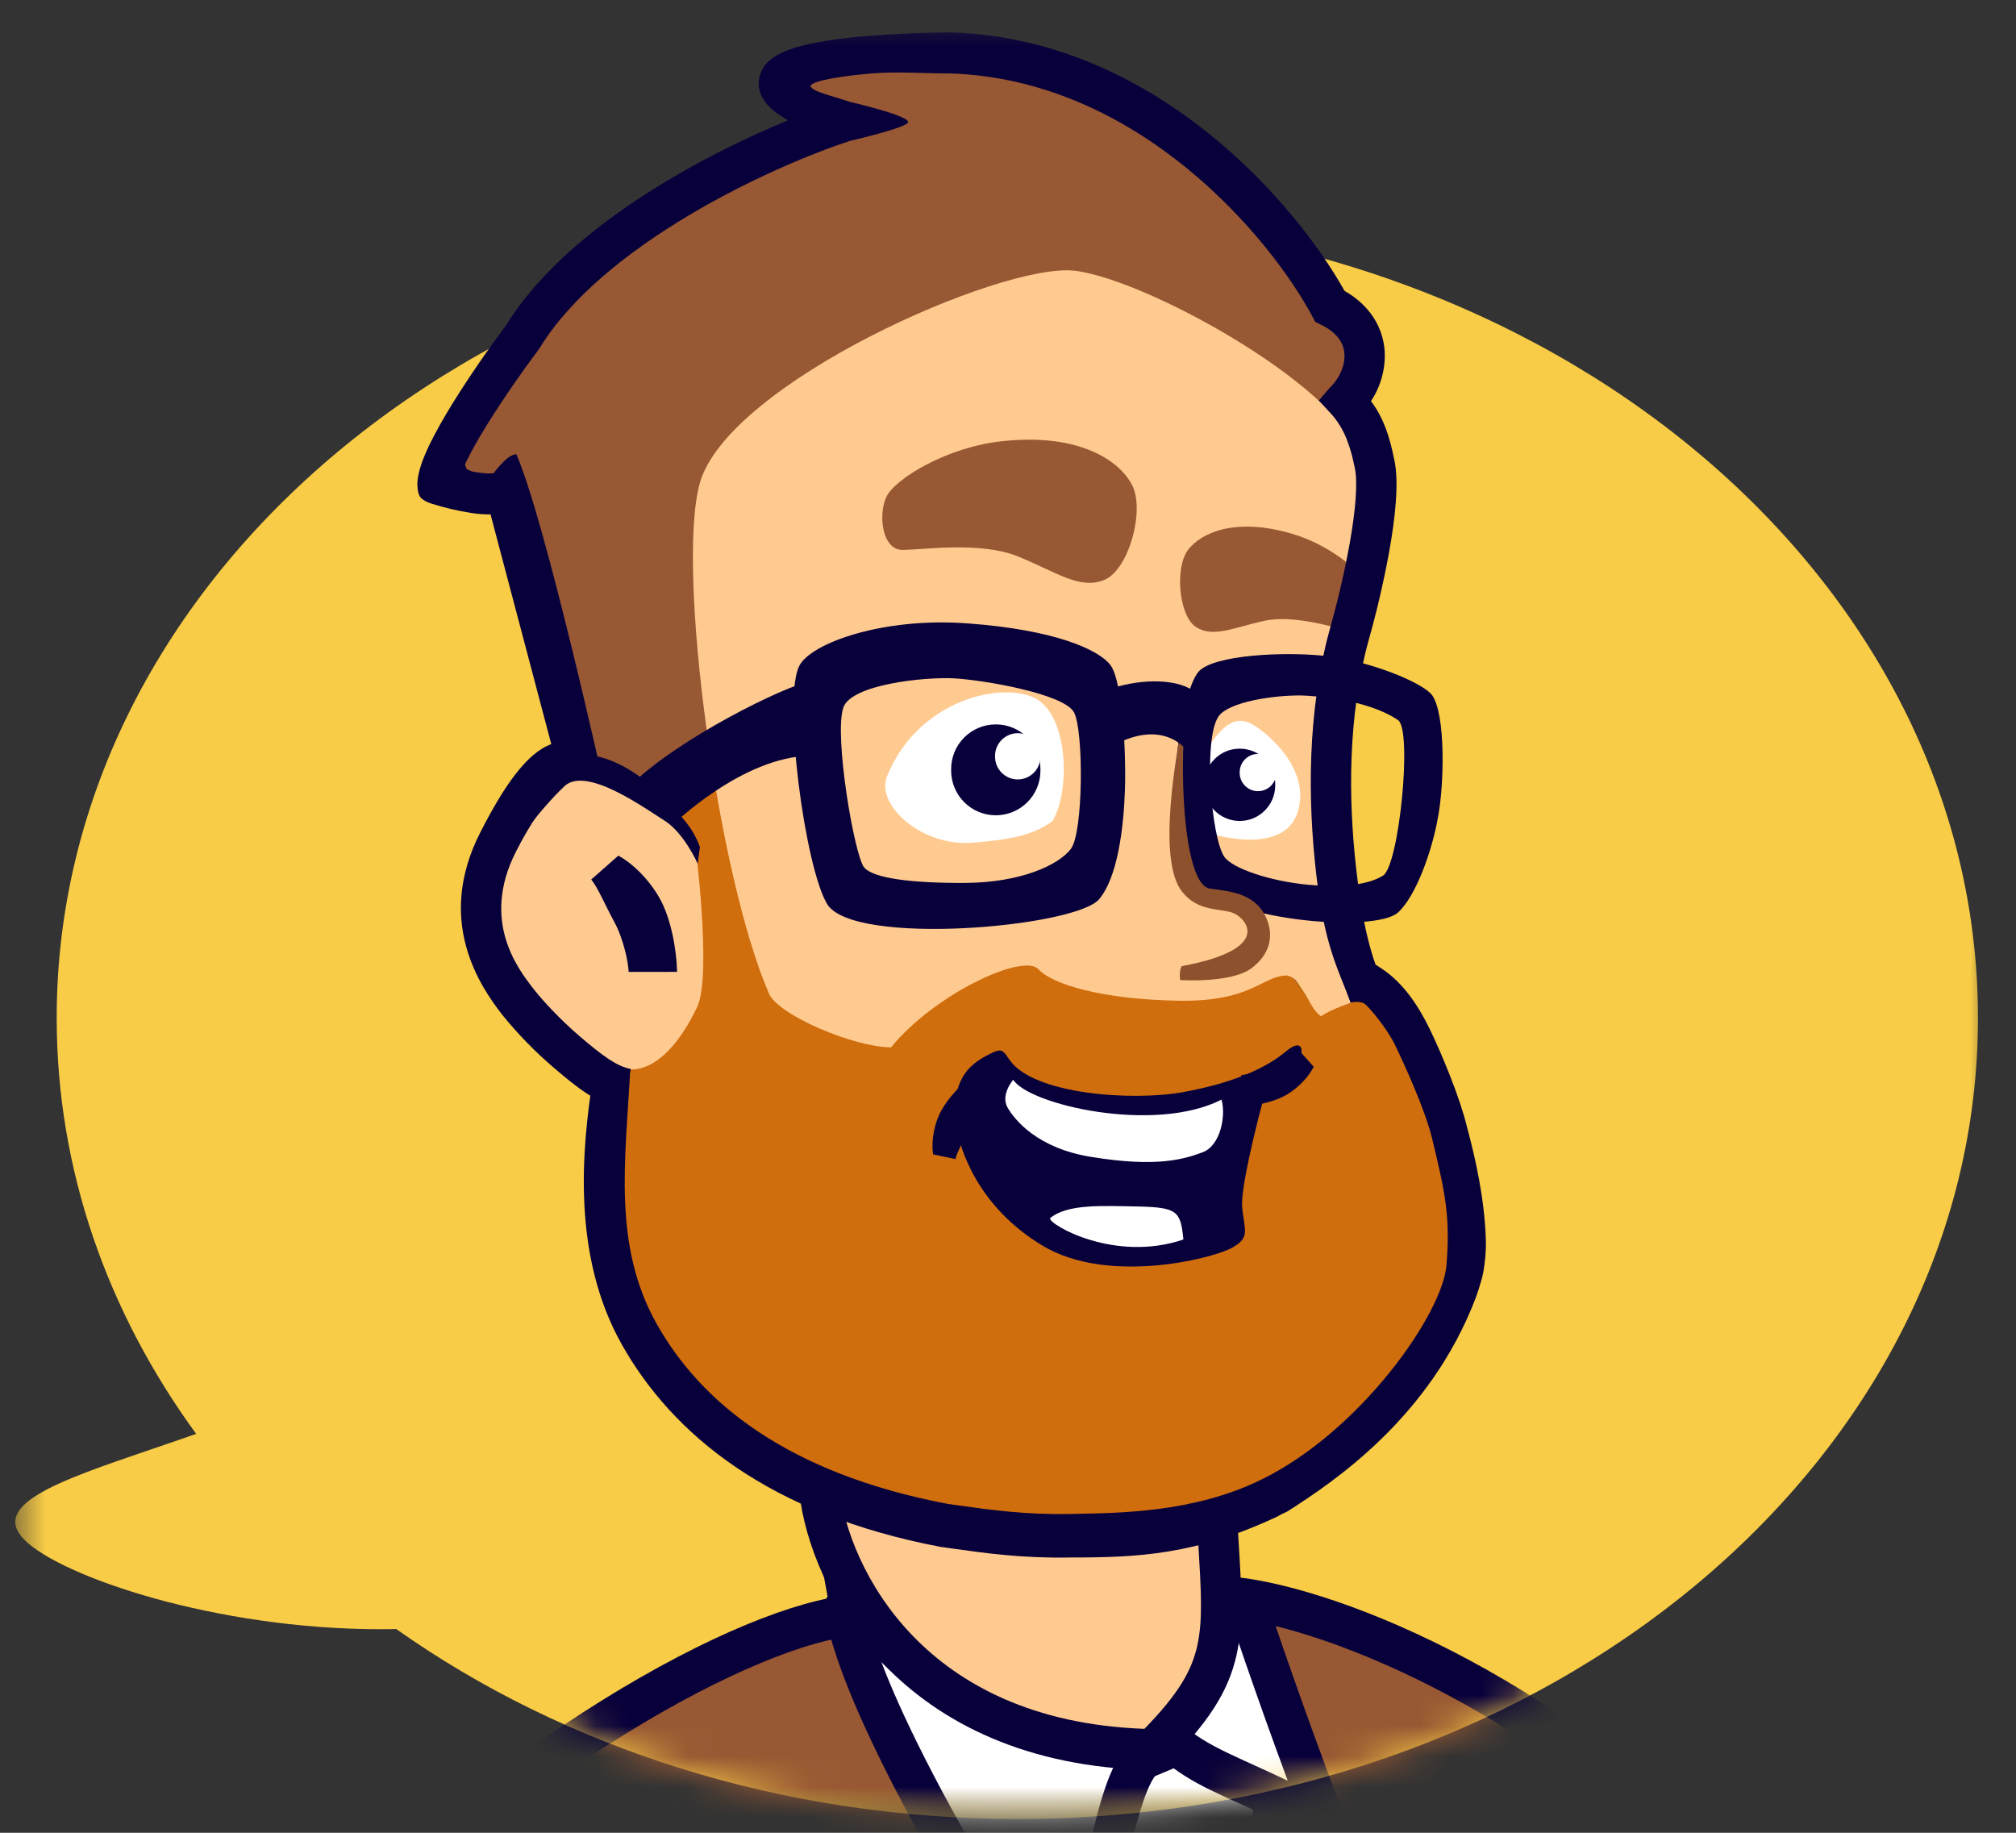 <svg width="66" height="60" viewBox="0 0 66 60" fill="none" xmlns="http://www.w3.org/2000/svg">
<rect x="0" y="0" width="66" height="60" fill="#333333" stroke="none"/>
<mask id="mask0_154_1582" style="mask-type:luminance" maskUnits="userSpaceOnUse" x="0" y="0" width="66" height="60">
<path d="M0.5 0.5H65.114V59.548H0.5V0.5Z" fill="white"/>
</mask>
<g mask="url(#mask0_154_1582)">
<path fill-rule="evenodd" clip-rule="evenodd" d="M33.305 59.548C50.675 59.548 64.755 47.808 64.755 33.325C64.755 18.842 50.675 7.102 33.305 7.102C15.936 7.102 1.856 18.842 1.856 33.325C1.856 38.31 3.525 42.971 6.422 46.94C5.924 47.116 5.43 47.284 4.954 47.446C1.882 48.493 -0.496 49.303 0.918 50.52C2.362 51.763 7.546 53.442 12.974 53.331C18.456 57.209 25.554 59.548 33.305 59.548Z" fill="#F8CC46"/>
<mask id="mask1_154_1582" style="mask-type:luminance" maskUnits="userSpaceOnUse" x="12" y="0" width="42" height="60">
<path d="M13.001 53.177C18.295 57.134 25.008 59.569 32.893 59.569C40.89 59.569 47.949 57.469 53.131 53.512C53.131 46.185 52.596 40.362 52.596 40.362L51.502 0.19H12.194L13.001 53.178V53.177Z" fill="#C4C4C4"/>
</mask>
<g mask="url(#mask1_154_1582)">
<path d="M37.148 58.419C32.857 58.85 28.936 55.852 27.159 52.453L27.109 52.357L27.09 52.249C26.458 48.972 26.494 46.184 26.492 46.074L26.502 45.322L41.23 45.396L41.029 46.31C40.793 47.38 40.264 50.454 40.589 51.839L40.604 51.913L40.611 51.988C40.761 55.5 39.451 56.922 38.584 57.87L38.389 58.083L38.225 58.269L37.99 58.318C37.712 58.346 37.427 58.392 37.148 58.419ZM28.522 51.835C30.634 55.791 34.562 57.329 37.468 56.851L37.498 56.815C38.268 55.969 39.233 54.928 39.125 52.104C38.943 51.244 38.958 49.952 39.185 48.276C39.25 47.754 39.327 47.274 39.398 46.896L27.98 46.836C28.019 47.836 28.129 49.739 28.522 51.835ZM41.497 32.146L41.477 32.113L41.456 32.072L38.07 25.416L42.78 31.276L42.82 31.351L41.497 32.146Z" fill="#08003A"/>
<path d="M26.141 54.573C26.46 53.081 27.374 51.597 27.957 51.379C28.54 51.159 39.542 51.539 39.542 51.539C39.542 51.539 40.324 52.094 40.78 52.537C41.236 52.981 51.826 71.213 51.826 71.213L34.733 72.93L26.141 54.573Z" fill="#08003A"/>
<path d="M41.364 53.457C41.139 53.091 40.935 52.698 40.507 52.455C40.363 53.625 39.798 55.732 38.273 56.973C38.523 57.083 40.283 57.834 41.937 59.457C42.056 59.572 42.397 60.103 42.47 59.665C42.692 58.369 42.163 56.575 42.163 56.575L42.546 55.413C42.073 54.626 41.668 53.949 41.364 53.457Z" fill="white"/>
<path d="M42.873 55.964C42.975 56.924 42.885 58.224 42.725 59.978C42.684 60.412 42.648 59.443 42.427 59.204C41.45 58.172 39.082 57.635 38.001 57.314C37.315 57.83 36.236 60.781 36.156 63.54C36.141 64.073 35.906 64.383 35.398 64.257C32.923 63.628 29.045 62.102 29.882 60.753C30.767 61.44 32.85 62.961 34.774 63.619C35.775 63.966 35.648 63.253 35.661 62.956C35.794 60.826 36.553 58.336 37.331 57.398C32.414 58.204 28.673 54.673 27.274 52.518C26.958 52.677 26.862 53.303 26.43 55.168L34.741 72.928L51.827 71.214C51.82 71.223 46.084 61.354 42.874 55.964H42.873Z" fill="white"/>
<path d="M36.541 60.683C36.541 60.683 36.556 61.863 38.638 62.953C38.758 64.62 40.168 69.195 40.168 69.195L45.836 68.785C45.836 68.785 41.666 62.708 41.062 61.849C41.36 60.739 41.095 59.711 41.112 59.456C40.333 58.598 38.166 57.136 37.837 57.33C36.957 58.397 36.541 60.683 36.541 60.683Z" fill="white"/>
<path d="M27.614 52.746C20.987 54.046 7.172 65.884 7.16 66.703C4.09 68.564 11.636 66.657 11.148 67.339C10.652 68.021 13.051 66.964 12.21 71.512C12.723 73.654 16.592 78.075 18.02 78.058C19.45 78.041 40.422 77.014 40.422 77.014C40.422 77.014 38.115 70.353 34.122 65.076C30.13 59.799 29.275 57.43 27.614 52.746ZM40.773 52.556C41.866 52.834 47.053 54.163 47.292 54.924C53.249 56.232 55.127 60.985 55.568 61.608C56.537 62.987 58.859 66.305 59.789 68.566C60.923 71.304 50.334 71.954 50.334 71.954C47.527 69.874 41.794 57.971 40.773 52.556Z" fill="#985833"/>
<path fill-rule="evenodd" clip-rule="evenodd" d="M38.769 56.561H38.854C39.24 56.916 39.785 57.203 40.592 57.575C40.747 57.647 40.912 57.721 41.083 57.799C41.778 58.115 42.603 58.489 43.533 58.99L42.916 60.178C42.145 59.769 41.359 59.387 40.561 59.034C40.385 58.954 40.213 58.876 40.047 58.799C39.417 58.509 38.917 58.251 38.424 57.889L37.811 58.147C37.725 58.257 37.59 58.507 37.436 58.95C37.245 59.527 37.089 60.114 36.969 60.71C36.714 61.951 36.519 63.203 36.384 64.462L36.281 65.431L32.31 63.374L32.909 62.177L35.186 63.357C35.303 62.474 35.469 61.416 35.679 60.427C35.826 59.736 35.997 59.063 36.191 58.503C36.373 57.98 36.615 57.43 36.963 57.108L37.023 57.051L38.769 56.561Z" fill="#08003A"/>
<path fill-rule="evenodd" clip-rule="evenodd" d="M36.502 70.363C29.042 59.264 27.437 54.837 27.052 53.036L28.342 52.75C28.669 54.279 30.144 58.523 37.592 69.604L36.502 70.363ZM46.121 67.852C43.705 62.887 41.061 55.38 40.042 52.254L41.295 51.831C42.31 54.944 44.931 62.377 47.305 67.256L46.121 67.852Z" fill="#08003A"/>
<path fill-rule="evenodd" clip-rule="evenodd" d="M56.633 62.61C50.001 55.585 42.775 53.168 40.224 52.958L40.331 51.618C43.243 51.858 50.759 54.448 57.585 61.679L56.633 62.61ZM20.422 56.796C23.796 54.705 26.503 53.685 27.954 53.557L27.84 52.218C26.078 52.373 23.157 53.528 19.736 55.648C16.289 57.784 12.263 60.946 8.286 65.204L9.242 66.13C13.14 61.957 17.075 58.87 20.422 56.796Z" fill="#08003A"/>
<path d="M46.411 68.585C46.411 68.585 42.881 63.227 41.455 61.818C41.712 60.29 41.435 59.306 41.435 59.306L40.968 59.099C41.136 59.631 41.276 61.422 41.029 61.861C41.021 61.861 45.844 68.793 45.844 68.793L46.411 68.585Z" fill="#08003A"/>
<path d="M37.723 57.011C33.442 57.888 29.439 54.899 27.693 51.556C27.073 48.311 27.11 45.531 27.11 45.531L40.182 45.594C40.182 45.594 39.314 49.604 39.749 51.458C39.894 54.912 38.559 56.067 37.723 57.011Z" fill="#FFCA8F"/>
<path d="M33.917 56.828C33.824 56.796 33.73 56.771 33.628 56.739C33.722 56.772 33.824 56.796 33.918 56.829L33.917 56.828ZM34.258 56.92C34.165 56.897 34.063 56.873 33.969 56.84C34.063 56.865 34.157 56.897 34.258 56.92ZM32.654 56.339C32.559 56.298 32.472 56.248 32.377 56.207C32.473 56.257 32.559 56.298 32.654 56.339ZM32.974 56.484L32.69 56.361C32.785 56.401 32.88 56.443 32.974 56.484ZM33.594 56.726C33.492 56.694 33.397 56.653 33.303 56.62C33.397 56.653 33.492 56.686 33.594 56.726ZM33.293 56.613C33.19 56.573 33.095 56.531 32.993 56.491C33.096 56.54 33.191 56.581 33.293 56.613ZM34.595 56.997L34.291 56.927C34.393 56.958 34.495 56.982 34.595 56.997ZM36.29 57.164C36.188 57.168 36.086 57.167 35.984 57.161C36.084 57.168 36.191 57.165 36.29 57.164ZM34.917 57.057C34.816 57.042 34.714 57.019 34.614 57.004C34.706 57.02 34.808 57.044 34.917 57.057ZM35.952 57.164C35.852 57.157 35.745 57.16 35.644 57.144L35.952 57.164ZM35.251 57.108C35.151 57.093 35.051 57.086 34.95 57.062L35.251 57.108ZM32.342 56.193C32.247 56.143 32.16 56.093 32.064 56.044C32.16 56.094 32.255 56.143 32.342 56.193ZM29.183 53.7C29.109 53.623 29.043 53.537 28.978 53.46C29.044 53.546 29.109 53.623 29.183 53.7ZM29.88 54.423C29.642 54.193 29.413 53.955 29.192 53.708C29.406 53.956 29.635 54.195 29.88 54.423ZM28.967 53.452C28.763 53.198 28.565 52.94 28.372 52.677C28.554 52.937 28.752 53.195 28.967 53.452ZM30.127 54.652C30.046 54.584 29.972 54.508 29.89 54.432C29.964 54.509 30.046 54.584 30.127 54.652ZM36.629 57.156C36.521 57.158 36.423 57.168 36.316 57.17C36.422 57.16 36.521 57.158 36.629 57.156ZM30.144 54.668C30.226 54.735 30.308 54.811 30.389 54.878C30.305 54.81 30.224 54.74 30.144 54.668ZM31.466 55.682C31.378 55.623 31.29 55.565 31.21 55.506C31.299 55.572 31.387 55.631 31.466 55.682ZM36.679 57.15C36.777 57.14 36.884 57.138 36.982 57.128C36.881 57.131 36.78 57.139 36.679 57.15ZM30.908 55.299C30.731 55.167 30.558 55.03 30.389 54.888C30.559 55.031 30.738 55.164 30.908 55.299ZM39.195 54.991L39.148 55.078C39.17 55.053 39.186 55.023 39.195 54.991ZM39.058 55.266C39.038 55.31 39.01 55.355 38.989 55.399C39.009 55.355 39.038 55.31 39.058 55.266ZM38.889 55.57C38.869 55.606 38.839 55.65 38.819 55.686C38.837 55.645 38.861 55.606 38.889 55.57ZM39.52 54.055C39.515 54.089 39.501 54.115 39.497 54.148C39.502 54.123 39.507 54.09 39.52 54.055ZM39.277 54.78C39.257 54.833 39.237 54.876 39.217 54.929C39.237 54.885 39.257 54.833 39.277 54.78ZM38.627 55.95C38.606 55.986 38.577 56.013 38.555 56.048C38.576 56.013 38.606 55.985 38.627 55.95ZM39.472 54.238C39.467 54.271 39.453 54.298 39.44 54.332C39.453 54.297 39.458 54.264 39.472 54.238ZM39.338 54.63C39.324 54.657 39.318 54.691 39.304 54.718C39.319 54.69 39.33 54.661 39.338 54.63ZM39.415 54.412C39.395 54.465 39.384 54.516 39.363 54.56C39.383 54.508 39.403 54.455 39.415 54.412ZM37.799 56.928C37.776 56.956 37.754 56.984 37.722 57.004C37.745 56.984 37.768 56.957 37.799 56.928ZM37.882 56.836C37.859 56.864 37.836 56.884 37.812 56.912C37.833 56.885 37.856 56.859 37.882 56.836ZM37.991 56.707C37.954 56.744 37.916 56.781 37.887 56.826C37.926 56.79 37.961 56.751 37.991 56.707ZM37.039 57.114C37.145 57.104 37.242 57.085 37.349 57.074C37.246 57.092 37.143 57.105 37.039 57.114ZM38.173 56.51C38.149 56.53 38.135 56.558 38.111 56.578C38.134 56.558 38.155 56.536 38.173 56.511V56.51ZM38.072 56.623C38.058 56.64 38.042 56.649 38.028 56.667C38.045 56.655 38.06 56.64 38.072 56.623ZM38.254 56.419C38.239 56.437 38.223 56.447 38.216 56.465C38.231 56.446 38.247 56.437 38.254 56.419Z" fill="#BC8358"/>
<path d="M16.907 16.242C17.722 20.817 20.785 28.827 20.932 31.284C21.079 33.742 43.262 33.252 43.262 33.252C43.262 33.252 35.934 24.884 43.355 14.234C44.91 12.188 44.417 11.284 43.133 10.324C44.009 8.347 37.128 3.774 34.573 2.68C32.02 1.587 28.926 1.046 26.145 2.22C25.049 2.684 27.045 3.368 28.196 3.818C20.733 5.833 17.006 11.554 16.821 12.281C13.659 12.599 14.706 15.052 14.74 15.403C14.774 15.754 13.422 15.214 14.66 15.013C12.762 16.343 14.233 16.299 16.907 16.242Z" fill="#985833"/>
<path d="M43.287 33.174C43.194 33.319 39.557 29.069 40.081 22.781L24.478 24.087L20.21 27.671C20.6 29.226 20.892 30.521 20.933 31.285C21.079 33.742 19.673 38.44 20.923 42.212C22.523 47.037 28.122 50.702 39.376 49.572C43.996 49.201 47.782 43.125 47.995 41.392C48.199 39.658 47.035 36.257 45.024 32.746C44.19 32.586 43.287 33.174 43.287 33.174Z" fill="#D06D0D"/>
<path d="M29.17 34.288C27.903 34.271 25.486 33.223 25.18 32.537C23.503 28.715 22.13 18.644 22.908 15.823C23.815 12.552 32.793 8.587 35.177 8.863C37.686 9.15 44.945 13.23 44.579 15.52C44.244 17.612 43.757 19.67 43.501 22.833C43.245 25.998 42.749 28.646 44.446 32.762C44.3 32.793 43.587 33.034 43.246 33.27C42.775 32.93 42.693 32.045 42.133 31.936C41.323 31.936 41.001 32.804 38.574 32.761C36.147 32.718 34.489 32.251 34.001 31.735C33.525 31.184 30.611 32.523 29.17 34.288ZM22.74 27.483C22.325 26.099 19.392 24.512 17.995 25.453C17.025 26.108 15.755 28.286 16.067 29.798C16.555 32.196 19.301 35.278 20.878 34.993C21.902 34.806 22.611 33.419 22.824 32.967C23.324 31.896 22.74 27.483 22.74 27.483Z" fill="#FFCA8F"/>
<path d="M20.588 25.767C22.154 24.176 25.804 22.409 26.514 22.312C26.481 23.167 26.542 24.739 26.542 24.739C24.287 24.771 22.011 27.017 22.011 27.017L20.588 25.767Z" fill="#08003A"/>
<path d="M16.139 30.024C15.813 28.631 17.767 26.409 18.479 25.738C19.192 25.068 21.093 26.45 21.745 26.858C22.396 27.264 22.841 28.275 22.841 28.275L22.914 27.73C22.318 25.984 19.393 24.52 17.995 25.462C17.025 26.116 15.755 28.294 16.067 29.807C16.556 32.205 19.073 35.29 20.65 35.005C18.301 34.405 16.464 31.417 16.139 30.024Z" fill="#08003A"/>
<path d="M29.027 16.248C28.743 16.817 28.867 18.003 29.544 18.002C30.222 18.002 32.088 17.712 33.337 18.22C34.585 18.728 35.353 19.317 36.157 18.983C36.959 18.649 37.489 16.698 37.063 15.88C36.646 15.07 35.318 14.174 32.822 14.442C30.98 14.635 29.312 15.68 29.027 16.248ZM44.937 19.397C45.073 19.875 44.815 20.773 44.301 20.679C43.787 20.585 42.412 20.105 41.395 20.324C40.378 20.544 39.713 20.892 39.151 20.524C38.588 20.155 38.457 18.575 38.894 18.003C39.323 17.435 40.454 16.926 42.31 17.477C43.68 17.881 44.8 18.918 44.937 19.397Z" fill="#985833"/>
<path d="M29.04 25.408C28.657 26.358 30.196 27.744 31.883 27.585C32.923 27.492 33.705 27.402 34.438 26.9C35.015 26.017 34.998 23.688 34.058 22.969C33.126 22.237 30.128 22.747 29.04 25.408ZM39.487 24.565C40.11 23.574 40.514 23.515 40.882 23.655C41.251 23.794 42.939 25.055 42.492 26.558C42.047 28.07 39.613 27.284 39.613 27.284L39.487 24.565Z" fill="white"/>
<path d="M36.353 21.771C35.955 21.254 34.504 20.615 31.689 20.409C28.923 20.197 26.541 21.052 26.167 21.799C25.617 22.875 26.35 28.386 27.079 29.596C27.926 30.996 35.216 30.356 35.986 29.435C36.586 28.717 36.788 27.119 36.829 25.832C36.869 24.546 36.742 22.288 36.353 21.771ZM35.058 27.791C34.648 28.329 33.395 28.894 31.61 28.904C29.825 28.914 28.601 28.751 28.295 28.402C27.98 28.054 27.301 24.114 27.606 23.172C27.855 22.405 30.27 22.154 31.243 22.208C32.216 22.263 34.848 22.715 35.163 23.325C35.479 23.935 35.469 27.252 35.058 27.791ZM46.894 22.772C46.595 22.338 44.772 21.618 43.377 21.472C41.982 21.325 39.761 21.447 39.257 21.97C38.874 22.363 38.571 24.021 38.532 24.818C38.494 25.615 38.469 27.499 39.102 28.735C39.806 30.115 44.987 30.582 45.77 29.871C46.355 29.34 46.882 27.861 47.074 26.77C47.284 25.686 47.329 23.42 46.894 22.772ZM45.281 28.662C44.721 29.022 43.697 29.042 42.846 28.966C41.569 28.85 40.346 28.424 40.086 28.054C39.646 27.44 39.361 23.976 39.948 23.385C40.423 22.907 42.018 22.73 42.758 22.774C44.588 22.877 45.488 23.377 45.772 23.576C46.244 23.917 45.802 28.331 45.281 28.662Z" fill="#08003A"/>
<path d="M38.831 23C38.447 24.903 37.897 28.17 38.696 29.188C39.224 29.858 39.928 29.725 40.364 29.886C40.751 30.026 41.769 31.051 38.692 31.629C38.586 31.78 38.636 32.084 38.636 32.084C38.636 32.084 40.299 32.195 40.968 31.7C41.645 31.194 41.656 30.578 41.491 30.139C41.161 29.271 40.367 29.19 39.604 29.088C38.86 28.993 38.547 25.938 38.831 23Z" fill="#8E512E"/>
<path d="M36.337 22.558C37.144 22.266 38.423 22.154 39.089 22.628C39.755 23.1 38.883 24.597 38.883 24.597C38.883 24.597 38.15 23.515 36.513 24.371C34.875 25.227 36.337 22.558 36.337 22.558ZM33.053 34.7C33.835 35.828 37.049 36.053 38.713 35.756C40.375 35.459 41.454 34.961 42.093 34.424C42.733 33.886 42.744 34.572 42.323 34.92C41.903 35.269 41.609 35.242 41.506 35.494C41.403 35.746 40.618 38.719 40.664 39.475C40.71 40.231 40.991 40.509 40.298 40.867C39.605 41.224 36.257 42.052 34.133 40.781C32.009 39.509 31.415 37.602 31.296 36.835C31.109 37.067 31.29 35.923 31.254 36.113C31.119 37.073 31.217 36.302 31.254 36.113C31.389 35.163 31.771 34.793 32.546 34.436C32.817 34.326 32.863 34.422 33.053 34.7Z" fill="#08003A"/>
<path d="M33.171 35.348C33.687 36.168 37.798 37.118 39.991 35.998C40.142 36.531 39.954 37.505 39.375 37.721C38.795 37.937 37.905 38.231 35.725 37.874C33.979 37.595 33.227 36.678 32.985 36.257C32.745 35.836 33.171 35.348 33.171 35.348ZM34.374 39.884C34.358 40.099 36.497 41.341 38.742 40.578C38.653 39.658 38.55 39.53 37.292 39.498C36.044 39.475 34.937 39.41 34.374 39.884Z" fill="white"/>
<path d="M22.055 26.48C20.478 24.622 19.115 24.641 18.524 24.683C18.383 24.849 18.322 25.159 18.322 25.159C19.479 24.899 21.455 25.916 22.055 26.48ZM27.37 49.496C27.612 51.403 28.56 52.987 28.96 53.453C28.021 52.805 27.249 51.575 27.206 51.133C27.17 50.68 27.37 49.496 27.37 49.496ZM39.637 50.567C39.617 52.307 39.77 53.381 39.497 54.159C40.099 52.166 40.03 50.773 40.03 50.773L39.638 50.567H39.637Z" fill="#08003A"/>
<path fill-rule="evenodd" clip-rule="evenodd" d="M45.005 31.56L45.25 31.721C45.919 32.165 46.424 32.895 46.811 33.697C47.204 34.51 47.791 35.921 48.025 36.887C48.311 37.952 48.595 39.227 48.643 40.553C48.643 40.553 48.671 41.003 48.565 41.623C48.509 41.953 48.311 42.491 48.311 42.491C46.816 46.413 43.656 48.517 42.146 49.481C42.102 49.509 42.066 49.518 42.066 49.518L41.938 49.581L41.816 49.648C39.137 50.906 37.251 50.988 35.04 50.988C33.474 51.017 32.284 50.85 31.125 50.688C31.025 50.673 30.924 50.658 30.823 50.645L30.807 50.643L30.791 50.64C25.181 49.576 22.008 46.954 20.352 44.007C18.712 41.087 19.046 37.599 19.417 35.262L20.634 35.019C20.474 37.999 20.054 40.769 21.498 43.339C22.926 45.88 25.732 48.226 31.025 49.233L31.305 49.273C32.466 49.435 33.564 49.589 35.025 49.563C36.59 49.533 39.05 49.536 41.289 48.441C44.526 46.858 47.228 43.02 47.356 41.411C47.484 39.802 47.308 39.027 46.884 37.271C46.664 36.359 46.01 34.913 45.674 34.217C45.398 33.646 44.85 33.015 44.701 32.881C44.551 32.746 44.221 32.821 44.221 32.821L43.836 31.785L45.005 31.559V31.56Z" fill="#08003A"/>
<path fill-rule="evenodd" clip-rule="evenodd" d="M28.424 1.174C29.327 1.102 30.233 1.064 31.139 1.061H31.164C34.589 1.176 37.463 2.659 39.649 4.433C41.739 6.129 43.233 8.118 44.018 9.523C44.85 9.998 45.288 10.723 45.333 11.523C45.357 12.094 45.199 12.657 44.883 13.133C45.103 13.418 45.252 13.724 45.357 13.998C45.497 14.363 45.576 14.724 45.619 14.923L45.641 15.02L45.643 15.03C45.733 15.437 45.733 15.937 45.696 16.435C45.659 16.945 45.579 17.508 45.479 18.063C45.299 19.048 45.072 20.024 44.799 20.988C44.133 23.434 44.133 26.105 44.399 28.438C44.666 30.769 44.984 31.451 45.336 32.418L44.218 32.825C43.828 31.753 43.367 31.027 43.088 28.593C42.81 26.16 42.799 23.298 43.528 20.625L43.531 20.615C43.721 19.952 43.991 18.877 44.181 17.822C44.275 17.295 44.347 16.782 44.38 16.336C44.413 15.879 44.401 15.539 44.356 15.328L44.323 15.182C44.278 14.979 44.227 14.745 44.128 14.487C44.015 14.159 43.843 13.856 43.619 13.591L43.175 13.11L43.538 12.69C43.867 12.37 44.035 11.953 44.015 11.598C43.998 11.286 43.831 10.915 43.251 10.632L43.059 10.538L42.957 10.348C42.283 9.085 40.862 7.137 38.826 5.484C36.796 3.836 34.191 2.511 31.133 2.405C30.323 2.409 29.385 2.333 28.525 2.405C27.718 2.473 26.564 2.629 26.535 2.821C26.593 3.001 27.248 3.137 27.831 3.337C27.831 3.337 29.674 3.759 29.731 3.987C29.774 4.166 27.822 4.613 27.822 4.613C26.574 5.023 24.545 5.863 22.563 7.043C20.567 8.231 18.696 9.716 17.674 11.385L17.657 11.413L17.637 11.439C17.041 12.233 16.478 13.052 15.951 13.894C15.668 14.35 15.421 14.787 15.242 15.158C15.205 15.236 15.239 15.241 15.279 15.358C15.463 15.445 15.459 15.44 15.614 15.463C15.811 15.493 15.974 15.503 16.091 15.497C16.116 15.496 16.14 15.494 16.165 15.49C16.165 15.49 16.599 14.87 16.905 14.87C17.855 17.053 19.772 25.713 19.772 25.713L18.872 25.323C18.773 25.308 17.862 25.963 16.888 27.887C15.738 30.155 16.956 31.717 17.476 32.385C17.761 32.751 18.338 33.379 18.999 33.943C19.685 34.528 20.178 34.906 20.65 35L20.397 36.319C19.567 36.153 18.852 35.571 18.151 34.972C17.528 34.442 16.956 33.855 16.441 33.219C15.705 32.273 14.258 30.145 15.714 27.271C16.493 25.736 17.248 24.648 18.048 24.361L16.06 16.841C15.848 16.841 15.636 16.826 15.426 16.793C14.985 16.724 14.55 16.622 14.124 16.487C14.124 16.487 13.865 16.41 13.766 16.282C13.651 16.135 13.663 15.814 13.663 15.814C13.681 15.426 13.863 14.972 14.056 14.568C14.263 14.136 14.539 13.655 14.834 13.178C15.377 12.31 15.957 11.465 16.571 10.646C17.766 8.713 19.848 7.103 21.897 5.883C23.257 5.073 24.637 4.417 25.801 3.937C25.469 3.754 25.151 3.527 24.978 3.227C24.857 3.025 24.814 2.785 24.856 2.553C24.903 2.306 25.039 2.126 25.167 2.005C25.404 1.783 25.737 1.649 26.033 1.559C26.657 1.368 27.531 1.249 28.424 1.174Z" fill="#08003A"/>
<path fill-rule="evenodd" clip-rule="evenodd" d="M20.105 30.17C19.803 29.617 19.589 29.085 19.356 28.792L20.243 28.011C20.693 28.252 21.255 28.784 21.617 29.446C21.958 30.072 22.147 31.044 22.167 31.816L20.58 31.818C20.573 31.543 20.427 30.76 20.105 30.17ZM41.657 34.865C41.998 34.662 42.327 34.515 42.507 34.361L43.008 34.923C42.864 35.217 42.54 35.589 42.132 35.833C41.746 36.063 41.142 36.199 40.661 36.223L40.636 35.197C40.995 35.156 41.342 35.043 41.657 34.865ZM31.673 37.028C31.516 37.397 31.334 37.713 31.278 37.945L30.548 37.791C30.495 37.467 30.541 36.973 30.73 36.531C30.909 36.114 31.318 35.641 31.693 35.333L32.307 36.147C32.173 36.257 31.841 36.635 31.673 37.028ZM28.947 54.5C27.144 52.637 26.349 50.422 26.174 48.91L27.485 48.753C27.629 49.992 28.306 51.923 29.887 53.557C31.412 55.134 33.809 56.465 37.467 56.597C38.573 55.459 39.012 54.705 39.196 53.879C39.381 53.044 39.324 52.097 39.229 50.518L39.191 49.888L40.509 49.808C40.522 50.032 40.535 50.247 40.549 50.456C40.642 51.976 40.714 53.14 40.483 54.176C40.207 55.419 39.517 56.433 38.196 57.756L37.998 57.953L37.721 57.948C33.578 57.868 30.766 56.379 28.947 54.5Z" fill="#08003A"/>
<path d="M32.601 23.715H32.6C31.793 23.715 31.139 24.369 31.139 25.176V25.229C31.139 26.036 31.793 26.69 32.6 26.69H32.601C33.408 26.69 34.062 26.036 34.062 25.229V25.176C34.062 24.369 33.408 23.715 32.601 23.715Z" fill="#08003A"/>
<path d="M34.062 24.746C34.062 24.336 33.729 24.003 33.319 24.003C32.909 24.003 32.576 24.336 32.576 24.746V24.773C32.576 25.183 32.909 25.516 33.319 25.516C33.729 25.516 34.062 25.183 34.062 24.773V24.746Z" fill="white"/>
<path d="M41.748 25.672C41.748 25.029 41.227 24.509 40.585 24.509C39.943 24.509 39.422 25.029 39.422 25.672V25.713C39.422 26.355 39.943 26.876 40.585 26.876C41.227 26.876 41.748 26.355 41.748 25.713V25.672Z" fill="#08003A"/>
<path d="M41.783 25.28C41.783 24.949 41.515 24.681 41.184 24.681C40.853 24.681 40.585 24.949 40.585 25.28V25.302C40.585 25.633 40.853 25.901 41.184 25.901C41.515 25.901 41.783 25.633 41.783 25.302V25.28Z" fill="white"/>
</g>
</g>
</svg>
